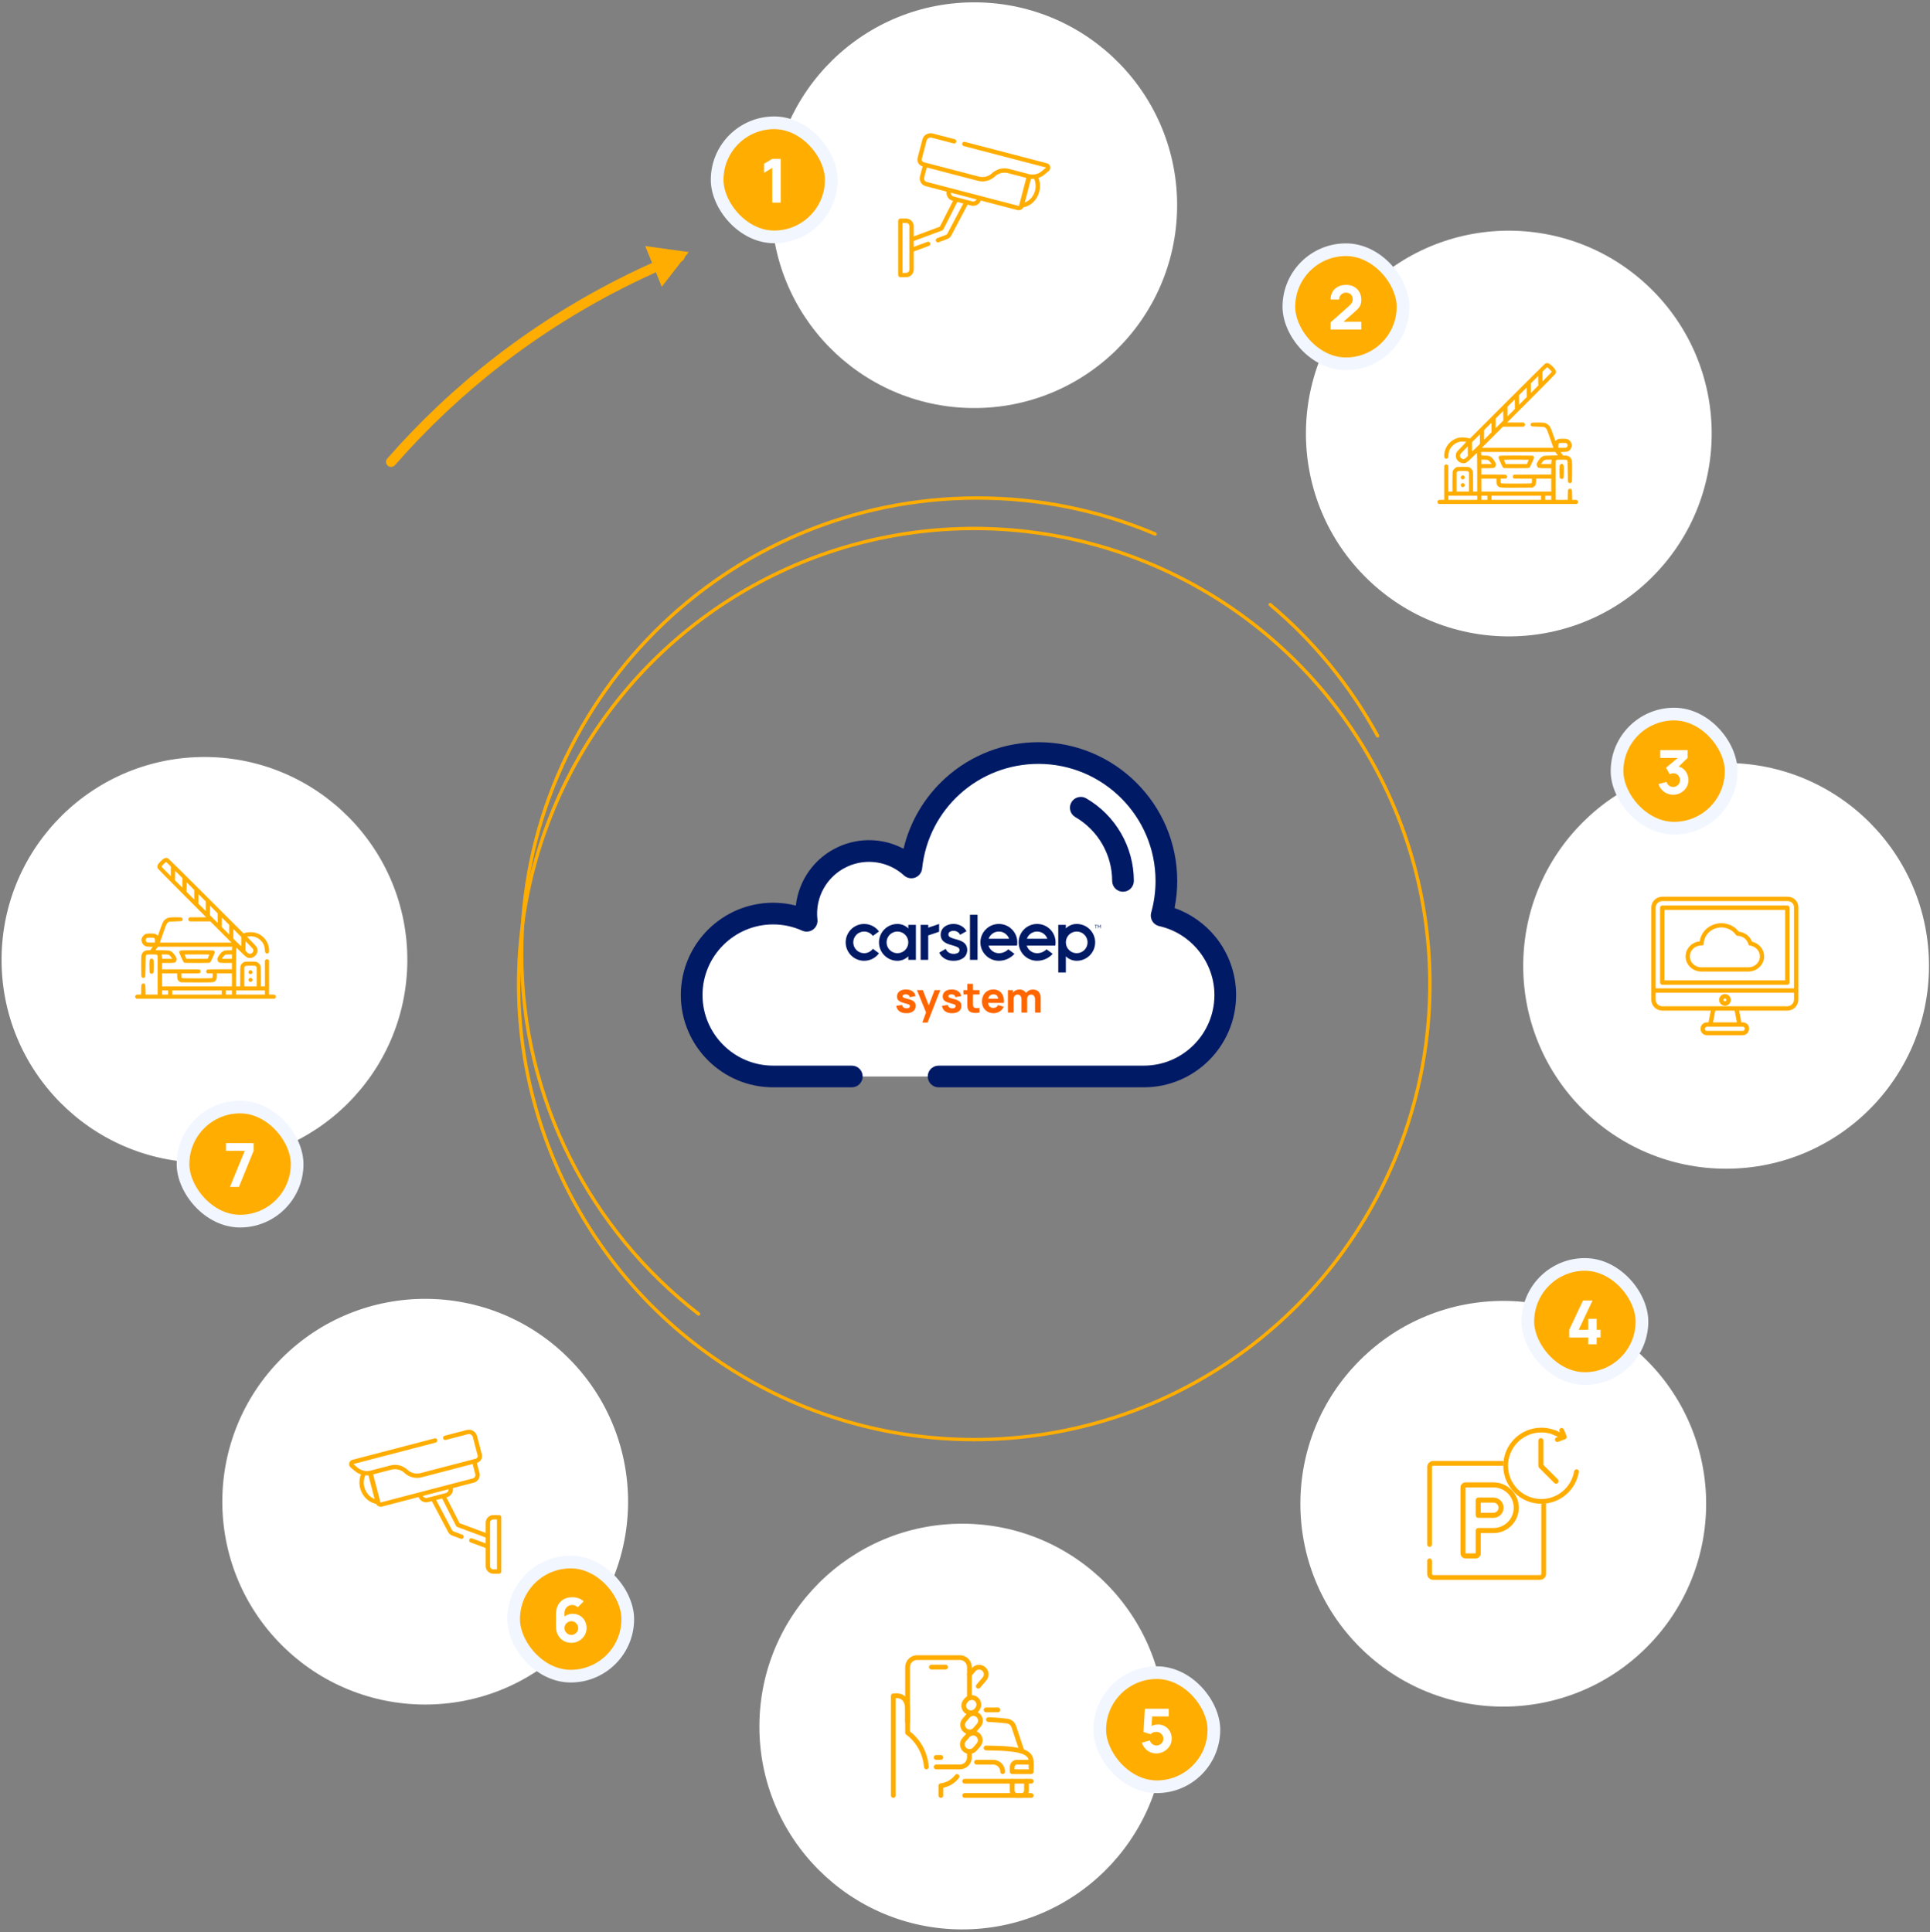 <?xml version="1.0" encoding="UTF-8"?>
<svg xmlns="http://www.w3.org/2000/svg" width="761" height="762" viewBox="0 0 761 762" fill="none">
  <rect x="0" y="0" width="761" height="762" fill="#808080" stroke="none"/>
  <g clip-path="url(#clip0_277_35291)">
    <circle cx="680.605" cy="380.898" r="80" transform="rotate(90 680.605 380.898)" fill="white"></circle>
    <circle cx="592.738" cy="593.031" r="80" transform="rotate(135 592.738 593.031)" fill="white"></circle>
    <g clip-path="url(#clip1_277_35291)">
      <path d="M588.863 584.594H577.863C576.759 584.594 575.863 585.489 575.863 586.594V612.594C575.863 613.698 576.759 614.594 577.863 614.594H581.863C582.968 614.594 583.863 613.698 583.863 612.594V604.594H588.863C594.386 604.594 598.863 600.117 598.863 594.594C598.863 589.071 594.386 584.594 588.863 584.594ZM588.863 602.594H582.863C582.311 602.594 581.863 603.042 581.863 603.594V612.594H577.863V586.594H588.863C593.282 586.594 596.863 590.176 596.863 594.594C596.863 599.012 593.282 602.594 588.863 602.594Z" fill="#FFAD00"></path>
      <path d="M588.863 590.586H582.863C582.311 590.586 581.863 591.034 581.863 591.586V597.586C581.863 598.138 582.311 598.586 582.863 598.586H588.863C591.072 598.586 592.863 596.795 592.863 594.586C592.863 592.377 591.072 590.586 588.863 590.586ZM588.863 596.586H583.863V592.586H588.863C589.968 592.586 590.863 593.481 590.863 594.586C590.863 595.691 589.968 596.586 588.863 596.586Z" fill="#FFAD00"></path>
      <path fill-rule="evenodd" clip-rule="evenodd" d="M592.854 576.156H565.082C563.788 576.156 562.738 577.206 562.738 578.5V609.086C562.738 609.604 563.158 610.023 563.676 610.023C564.194 610.023 564.613 609.604 564.613 609.086V578.5C564.613 578.241 564.823 578.031 565.082 578.031H592.738C592.738 577.396 592.778 576.77 592.854 576.156ZM607.738 593.031C608.373 593.031 608.999 592.992 609.613 592.915V620.688C609.613 621.982 608.564 623.031 607.27 623.031H565.082C563.788 623.031 562.738 621.982 562.738 620.688V615.531C562.738 615.013 563.158 614.594 563.676 614.594C564.194 614.594 564.613 615.013 564.613 615.531V620.688C564.613 620.946 564.823 621.156 565.082 621.156H607.27C607.528 621.156 607.738 620.946 607.738 620.688V593.031Z" fill="#FFAD00"></path>
      <path d="M608.566 577.719V568.133C608.566 567.58 608.119 567.133 607.566 567.133C607.014 567.133 606.566 567.581 606.566 568.133V578.133C606.566 578.398 606.672 578.652 606.859 578.84L612.859 584.84C613.252 585.219 613.876 585.213 614.261 584.828C614.647 584.442 614.652 583.818 614.273 583.426L608.566 577.719Z" fill="#FFAD00"></path>
      <path fill-rule="evenodd" clip-rule="evenodd" d="M621.638 579.435C621.155 579.435 620.754 579.801 620.672 580.276C619.607 586.455 614.222 591.156 607.738 591.156C600.49 591.156 594.613 585.28 594.613 578.031C594.613 570.783 600.49 564.906 607.738 564.906C609.942 564.906 612.02 565.45 613.843 566.41C614.008 566.496 614.19 566.544 614.376 566.544C615.4 566.544 615.803 565.34 614.905 564.851C612.775 563.69 610.334 563.031 607.738 563.031C599.454 563.031 592.738 569.747 592.738 578.031C592.738 586.316 599.454 593.031 607.738 593.031C615.195 593.031 621.38 587.591 622.542 580.463C622.632 579.914 622.194 579.435 621.638 579.435Z" fill="#FFAD00"></path>
      <circle cx="613.129" cy="565.023" r="0.938" fill="#FFAD00"></circle>
      <path fill-rule="evenodd" clip-rule="evenodd" d="M616.629 563.738L617.711 566.336C617.899 566.818 617.661 567.362 617.178 567.55L614.389 568.595C613.906 568.783 613.363 568.545 613.175 568.062C612.986 567.58 613.225 567.036 613.707 566.848L614.389 566.625L612.209 565.668L612.963 563.952L615.142 564.908L614.882 564.419C614.694 563.937 614.932 563.393 615.415 563.205C615.897 563.017 616.441 563.256 616.629 563.738Z" fill="#FFAD00"></path>
    </g>
    <circle cx="379.423" cy="680.895" r="80" transform="rotate(-179.779 379.423 680.895)" fill="white"></circle>
    <circle cx="167.657" cy="592.215" r="80" transform="rotate(-134.792 167.657 592.215)" fill="white"></circle>
    <circle cx="80.615" cy="378.534" r="80" transform="rotate(-89.558 80.615 378.534)" fill="white"></circle>
    <circle cx="384.146" cy="80.921" r="80" transform="rotate(0.664 384.146 80.921)" fill="white"></circle>
    <circle cx="594.925" cy="170.974" r="80" transform="rotate(45.624 594.925 170.974)" fill="white"></circle>
    <g clip-path="url(#clip2_277_35291)">
      <path d="M414.104 65.712C413.96 65.069 413.474 64.566 412.837 64.4L380.434 55.945C379.977 55.826 379.511 56.099 379.392 56.556C379.273 57.012 379.546 57.478 380.003 57.598L412.406 66.052C412.419 66.056 412.431 66.059 412.437 66.085C412.443 66.111 412.434 66.118 412.423 66.128L410.745 67.528C409.968 68.177 409.039 68.595 408.065 68.761C408.018 68.769 407.971 68.775 407.924 68.782C407.872 68.789 407.821 68.796 407.769 68.802C407.713 68.809 407.657 68.814 407.6 68.819C407.562 68.823 407.523 68.825 407.485 68.828C407.418 68.832 407.35 68.836 407.282 68.838C407.267 68.838 407.25 68.838 407.235 68.839C406.786 68.847 406.336 68.804 405.897 68.707C405.895 68.706 405.893 68.706 405.891 68.706C405.826 68.691 405.762 68.678 405.698 68.662C405.695 68.661 405.692 68.66 405.69 68.66L397.885 66.623C395.815 66.083 393.659 66.48 391.939 67.68C391.931 67.686 391.923 67.691 391.915 67.697C391.744 67.817 391.577 67.945 391.416 68.082C391.397 68.098 391.378 68.114 391.359 68.13C391.283 68.195 391.207 68.262 391.133 68.331C391.132 68.332 391.131 68.333 391.13 68.334C391.129 68.335 391.128 68.336 391.127 68.337C391.051 68.408 390.972 68.476 390.893 68.542C390.867 68.564 390.84 68.585 390.814 68.606C390.757 68.651 390.699 68.696 390.641 68.739C390.611 68.761 390.582 68.783 390.551 68.805C390.483 68.853 390.413 68.9 390.343 68.945C390.296 68.975 390.249 69.004 390.202 69.032C390.153 69.062 390.105 69.091 390.055 69.118C390.006 69.146 389.956 69.173 389.905 69.199C389.871 69.217 389.836 69.234 389.802 69.251C389.744 69.28 389.686 69.308 389.627 69.335C389.624 69.336 389.621 69.337 389.618 69.339C389.387 69.442 389.149 69.53 388.905 69.6C388.903 69.601 388.9 69.602 388.898 69.603C388.405 69.745 387.889 69.819 387.364 69.819C386.895 69.819 386.427 69.759 385.972 69.64L365.041 64.179C365.04 64.179 365.04 64.179 365.04 64.179L364.212 63.963C363.942 63.892 363.716 63.721 363.574 63.48C363.433 63.239 363.394 62.958 363.465 62.687L365.351 55.457C365.461 55.036 365.728 54.684 366.103 54.464C366.478 54.244 366.917 54.184 367.337 54.293L376.028 56.561C376.485 56.68 376.951 56.407 377.07 55.95C377.189 55.494 376.916 55.027 376.46 54.908L367.768 52.641C366.906 52.416 366.008 52.54 365.239 52.991C364.471 53.441 363.924 54.164 363.699 55.026L361.812 62.256C361.429 63.725 362.312 65.232 363.781 65.615L363.784 65.616L362.741 69.613C362.531 70.414 362.647 71.249 363.066 71.963C363.484 72.677 364.156 73.186 364.957 73.395L373.224 75.551C372.968 77.155 373.969 78.727 375.572 79.145L375.777 79.198L370.59 89.396C366.753 90.835 362.929 92.265 360.285 93.227V89.208C360.285 87.546 358.933 86.194 357.27 86.194H355C354.529 86.194 354.146 86.576 354.146 87.047V108.467C354.146 108.939 354.529 109.321 355 109.321H357.27C358.933 109.321 360.285 107.969 360.285 106.306V99.183C361.274 98.832 363.053 98.175 366.267 96.973C366.709 96.808 366.933 96.316 366.768 95.874C366.603 95.433 366.111 95.209 365.669 95.374C363.003 96.37 361.332 96.99 360.285 97.368V95.044C363.005 94.061 367.266 92.467 371.501 90.878C371.701 90.803 371.865 90.656 371.962 90.466L377.469 79.639L379.83 80.256L373.588 92.069C373.584 92.077 373.579 92.085 373.575 92.094C373.453 92.344 373.243 92.535 372.983 92.632C371.713 93.109 370.56 93.542 369.512 93.935C369.07 94.1 368.846 94.593 369.012 95.034C369.178 95.476 369.67 95.699 370.111 95.534C371.16 95.141 372.313 94.708 373.583 94.231C374.249 93.981 374.789 93.493 375.104 92.856L381.528 80.698L382.941 81.067C383.205 81.136 383.477 81.171 383.749 81.171C383.749 81.171 383.749 81.171 383.749 81.171C385.097 81.171 386.286 80.325 386.744 79.079L401.151 82.838C401.324 82.883 401.502 82.906 401.679 82.906C401.68 82.906 401.679 82.906 401.68 82.906C402.476 82.906 403.188 82.453 403.539 81.765C406.443 81.239 408.949 78.817 409.781 75.628C410.263 73.778 410.142 71.843 409.463 70.165C410.321 69.878 411.129 69.433 411.84 68.839L413.517 67.439C414.023 67.016 414.248 66.355 414.104 65.712ZM358.577 94.444V98.575V106.306C358.577 107.027 357.991 107.613 357.27 107.613H355.854V87.901H357.27C357.991 87.901 358.577 88.488 358.577 89.208V94.444ZM383.749 79.463C383.623 79.463 383.496 79.447 383.372 79.415L376.003 77.492C375.313 77.312 374.862 76.673 374.893 75.987L382.999 78.102L385.076 78.644C384.828 79.138 384.319 79.463 383.749 79.463ZM401.894 80.792C401.864 80.908 401.86 81.026 401.878 81.141C401.82 81.177 401.752 81.198 401.679 81.198C401.647 81.198 401.614 81.194 401.582 81.186L365.388 71.742C365.029 71.648 364.727 71.42 364.539 71.099C364.351 70.779 364.299 70.404 364.393 70.044L365.436 66.047L385.541 71.293C386.151 71.452 386.768 71.53 387.379 71.53C389.072 71.53 390.719 70.933 392.039 69.811C392.126 69.737 392.212 69.66 392.296 69.582C392.373 69.51 392.453 69.441 392.533 69.374C392.559 69.352 392.586 69.331 392.612 69.31C392.669 69.264 392.726 69.221 392.784 69.178C392.814 69.155 392.844 69.132 392.875 69.111C392.942 69.063 393.009 69.018 393.078 68.974C393.128 68.942 393.178 68.911 393.229 68.881C393.275 68.853 393.322 68.825 393.369 68.798C393.42 68.77 393.471 68.743 393.523 68.716C393.555 68.699 393.588 68.682 393.621 68.666C393.911 68.523 394.213 68.405 394.523 68.315C394.524 68.315 394.524 68.314 394.524 68.314C395.019 68.171 395.535 68.097 396.061 68.097C396.531 68.097 396.999 68.157 397.454 68.276L401.741 69.395L404.669 70.158L401.894 80.792ZM408.128 75.197C407.548 77.42 405.98 79.175 404.088 79.857L406.523 70.526C406.934 70.559 407.345 70.557 407.753 70.521C407.755 70.521 407.757 70.521 407.759 70.521C408.409 71.921 408.546 73.594 408.128 75.197Z" fill="#FFAD00"></path>
    </g>
    <path d="M402.859 709.016H400.984C399.434 709.016 398.172 707.754 398.172 706.203V702.453C398.172 701.936 398.592 701.516 399.109 701.516C399.627 701.516 400.047 701.936 400.047 702.453V706.203C400.047 706.721 400.467 707.141 400.984 707.141H402.859C403.377 707.141 403.797 706.721 403.797 706.203V702.453C403.797 701.936 404.217 701.516 404.734 701.516C405.252 701.516 405.672 701.936 405.672 702.453V706.203C405.672 707.754 404.41 709.016 402.859 709.016Z" fill="#FFAD00"></path>
    <path d="M406.609 709.016H380.359C379.842 709.016 379.422 708.596 379.422 708.078C379.422 707.561 379.842 707.141 380.359 707.141H406.609C407.127 707.141 407.547 707.561 407.547 708.078C407.547 708.596 407.127 709.016 406.609 709.016Z" fill="#FFAD00"></path>
    <path d="M406.609 703.391H380.359C379.842 703.391 379.422 702.971 379.422 702.453C379.422 701.936 379.842 701.516 380.359 701.516H406.609C407.127 701.516 407.547 701.936 407.547 702.453C407.547 702.971 407.127 703.391 406.609 703.391Z" fill="#FFAD00"></path>
    <path d="M406.609 698.121C406.092 698.121 405.672 697.701 405.672 697.183V694.956C405.672 691.901 403.144 690.422 388.782 690.281C388.264 690.276 387.848 689.852 387.854 689.334C387.857 688.817 388.244 688.429 388.8 688.406C401.764 688.534 407.547 689.509 407.547 694.956V697.183C407.547 697.701 407.127 698.121 406.609 698.121Z" fill="#FFAD00"></path>
    <path d="M406.609 699.641H399.109C398.592 699.641 398.172 699.221 398.172 698.703V696.828C398.172 695.277 399.434 694.016 400.984 694.016H406.609C407.127 694.016 407.547 694.436 407.547 694.953V698.703C407.547 699.221 407.127 699.641 406.609 699.641ZM400.047 697.766H405.672V695.891H400.984C400.467 695.891 400.047 696.311 400.047 696.828V697.766Z" fill="#FFAD00"></path>
    <path d="M395.359 699.641C394.842 699.641 394.422 699.221 394.422 698.703C394.422 697.152 393.16 695.891 391.609 695.891H385.047C384.529 695.891 384.109 695.471 384.109 694.953C384.109 694.436 384.529 694.016 385.047 694.016H391.609C394.193 694.016 396.297 696.119 396.297 698.703C396.297 699.221 395.877 699.641 395.359 699.641Z" fill="#FFAD00"></path>
    <path d="M402.99 691.593C402.598 691.593 402.23 691.346 402.099 690.952L398.82 681.097C398.595 680.435 397.805 679.773 397.134 679.687C395.544 679.487 392.962 679.22 389.698 679.093C389.18 679.072 388.777 678.637 388.798 678.12C388.818 677.602 389.285 677.197 389.771 677.22C393.101 677.349 395.741 677.621 397.37 677.827C398.752 678.003 400.14 679.153 400.597 680.499L403.878 690.36C404.041 690.851 403.775 691.382 403.284 691.545C403.188 691.578 403.089 691.593 402.99 691.593Z" fill="#FFAD00"></path>
    <path d="M385.727 665.934C385.512 665.934 385.296 665.859 385.118 665.709C384.724 665.372 384.677 664.781 385.013 664.387L387.469 661.513C387.796 661.13 387.953 660.647 387.916 660.148C387.876 659.649 387.646 659.195 387.265 658.871C386.884 658.543 386.393 658.387 385.902 658.425C385.401 658.464 384.947 658.695 384.623 659.075L382.947 661.037C382.609 661.429 382.017 661.475 381.625 661.14C381.233 660.804 381.184 660.212 381.522 659.818L383.198 657.859C383.847 657.097 384.756 656.634 385.757 656.557C386.761 656.484 387.726 656.795 388.486 657.448C389.245 658.097 389.708 659.006 389.787 660.004C389.866 661.001 389.549 661.97 388.896 662.734L386.442 665.608C386.256 665.824 385.992 665.934 385.727 665.934Z" fill="#FFAD00"></path>
    <path d="M378.484 697.762H369.107C368.59 697.762 368.17 697.342 368.17 696.825C368.17 696.307 368.59 695.887 369.107 695.887H378.484C380.035 695.887 381.297 694.626 381.297 693.075V690.75C381.297 690.233 381.717 689.812 382.234 689.812C382.752 689.812 383.172 690.233 383.172 690.75V693.075C383.172 695.659 381.068 697.762 378.484 697.762Z" fill="#FFAD00"></path>
    <path d="M357.859 679.953C357.342 679.953 356.922 679.533 356.922 679.016V657.453C356.922 654.869 359.026 652.766 361.609 652.766H378.484C381.068 652.766 383.172 654.869 383.172 657.453V669.641C383.172 670.158 382.752 670.578 382.234 670.578C381.717 670.578 381.297 670.158 381.297 669.641V657.453C381.297 655.902 380.035 654.641 378.484 654.641H361.609C360.059 654.641 358.797 655.902 358.797 657.453V679.016C358.797 679.533 358.377 679.953 357.859 679.953Z" fill="#FFAD00"></path>
    <path d="M370.984 709.013C370.467 709.013 370.047 708.593 370.047 708.076V704.21C370.047 703.739 370.396 703.341 370.863 703.28C373.268 702.963 375.1 701.92 376.628 699.996C376.951 699.591 377.539 699.52 377.944 699.845C378.349 700.165 378.419 700.756 378.096 701.161C376.424 703.27 374.446 704.506 371.922 705.005V708.076C371.922 708.593 371.502 709.013 370.984 709.013Z" fill="#FFAD00"></path>
    <path d="M382.816 676.426C381.927 676.426 381.065 676.105 380.388 675.524C379.626 674.874 379.163 673.966 379.081 672.976C379 671.979 379.313 671.009 379.968 670.246L380.292 669.85C380.943 669.076 381.848 668.609 382.848 668.527C383.853 668.452 384.822 668.761 385.583 669.412C386.345 670.064 386.804 670.975 386.881 671.977C386.956 672.978 386.637 673.947 385.985 674.709L385.683 675.082C384.974 675.94 383.931 676.426 382.816 676.426ZM383.155 670.39C383.103 670.39 383.05 670.392 383 670.396C382.503 670.435 382.053 670.668 381.734 671.047L381.404 671.45C381.066 671.844 380.909 672.325 380.95 672.82C380.991 673.317 381.224 673.771 381.608 674.099C382.373 674.754 383.613 674.641 384.233 673.895L384.546 673.509C385.24 672.699 385.15 671.51 384.365 670.835C384.023 670.546 383.6 670.39 383.155 670.39Z" fill="#FFAD00"></path>
    <path d="M382.365 683.964C381.463 683.964 380.623 683.651 379.937 683.062C379.177 682.411 378.712 681.504 378.632 680.514C378.551 679.516 378.864 678.547 379.518 677.784L380.945 676.132C381.575 675.382 382.475 674.921 383.471 674.838C384.47 674.767 385.451 675.073 386.218 675.729C386.981 676.372 387.446 677.278 387.528 678.275C387.609 679.276 387.296 680.248 386.643 681.011L385.215 682.663C384.482 683.493 383.445 683.964 382.365 683.964ZM383.775 676.702C383.724 676.702 383.672 676.704 383.619 676.708C383.126 676.747 382.683 676.976 382.368 677.347L380.936 679.006C380.613 679.383 380.458 679.865 380.497 680.358C380.538 680.855 380.771 681.309 381.155 681.637C381.915 682.29 383.124 682.19 383.799 681.431L385.218 679.788C385.541 679.411 385.697 678.928 385.655 678.427C385.616 677.928 385.383 677.48 385.005 677.161L384.999 677.156C384.652 676.861 384.223 676.702 383.775 676.702Z" fill="#FFAD00"></path>
    <path d="M382.271 691.692C381.382 691.692 380.52 691.374 379.843 690.792C378.266 689.441 378.079 687.065 379.421 685.496L380.854 683.857C381.5 683.103 382.41 682.638 383.407 682.557C384.403 682.484 385.382 682.792 386.143 683.444C386.904 684.097 387.365 685.006 387.44 686.009C387.515 687.009 387.197 687.978 386.544 688.741L385.114 690.38C384.429 691.205 383.387 691.692 382.271 691.692ZM383.715 684.419C383.664 684.419 383.612 684.421 383.559 684.425C383.057 684.464 382.599 684.699 382.271 685.083L380.839 686.722C380.173 687.5 380.27 688.689 381.062 689.369C381.823 690.024 383.068 689.911 383.685 689.165L385.127 687.515C385.447 687.14 385.609 686.654 385.571 686.152C385.534 685.651 385.303 685.196 384.922 684.869C384.583 684.575 384.159 684.419 383.715 684.419Z" fill="#FFAD00"></path>
    <path d="M352.234 709.014C351.717 709.014 351.297 708.594 351.297 708.076V668.771C351.297 668.253 351.717 667.833 352.234 667.833L352.501 667.82C353.382 667.764 355.439 667.629 356.989 669.082C358.189 670.205 358.797 672.013 358.797 674.454V682.841C360.359 684 365.551 688.443 366.205 696.755C366.244 697.271 365.86 697.723 365.343 697.764C364.827 697.807 364.375 697.419 364.334 696.903C363.655 688.275 357.415 684.159 357.351 684.12C357.085 683.943 356.922 683.647 356.922 683.328V674.454C356.922 672.553 356.513 671.206 355.707 670.451C354.953 669.742 353.931 669.65 353.172 669.663V708.076C353.172 708.594 352.752 709.014 352.234 709.014Z" fill="#FFAD00"></path>
    <path d="M393.484 675.266H388.797C388.279 675.266 387.859 674.846 387.859 674.328C387.859 673.811 388.279 673.391 388.797 673.391H393.484C394.002 673.391 394.422 673.811 394.422 674.328C394.422 674.846 394.002 675.266 393.484 675.266Z" fill="#FFAD00"></path>
    <path d="M372.859 658.391H367.232C366.715 658.391 366.295 657.971 366.295 657.453C366.295 656.936 366.715 656.516 367.232 656.516H372.859C373.377 656.516 373.797 656.936 373.797 657.453C373.797 657.971 373.377 658.391 372.859 658.391Z" fill="#FFAD00"></path>
    <path d="M370.984 694.016H369.107C368.59 694.016 368.17 693.596 368.17 693.078C368.17 692.561 368.59 692.141 369.107 692.141H370.984C371.502 692.141 371.922 692.561 371.922 693.078C371.922 693.596 371.502 694.016 370.984 694.016Z" fill="#FFAD00"></path>
    <g clip-path="url(#clip3_277_35291)">
      <path d="M137.699 577.009C137.843 576.366 138.328 575.863 138.966 575.696L171.369 567.242C171.825 567.123 172.292 567.396 172.411 567.853C172.53 568.309 172.257 568.775 171.8 568.894L139.397 577.349C139.383 577.352 139.371 577.356 139.366 577.382C139.36 577.408 139.369 577.415 139.38 577.425L141.057 578.825C141.835 579.474 142.763 579.892 143.737 580.058C143.784 580.066 143.832 580.072 143.879 580.079C143.93 580.086 143.982 580.093 144.033 580.099C144.09 580.106 144.146 580.111 144.203 580.116C144.241 580.119 144.279 580.122 144.318 580.125C144.385 580.129 144.453 580.133 144.52 580.135C144.536 580.135 144.552 580.135 144.568 580.135C145.017 580.144 145.467 580.101 145.906 580.004C145.908 580.003 145.91 580.003 145.912 580.003C145.976 579.988 146.041 579.975 146.105 579.958C146.107 579.958 146.11 579.957 146.113 579.956L153.918 577.92C155.988 577.38 158.144 577.777 159.864 578.977C159.872 578.983 159.88 578.988 159.887 578.994C160.059 579.114 160.225 579.242 160.387 579.379C160.406 579.395 160.425 579.41 160.443 579.426C160.52 579.492 160.595 579.559 160.67 579.628C160.671 579.629 160.672 579.63 160.673 579.631C160.674 579.632 160.675 579.633 160.676 579.633C160.752 579.705 160.831 579.773 160.91 579.839C160.936 579.861 160.963 579.882 160.989 579.903C161.046 579.948 161.103 579.993 161.161 580.036C161.191 580.058 161.221 580.08 161.251 580.102C161.32 580.15 161.39 580.197 161.46 580.242C161.506 580.272 161.554 580.301 161.601 580.329C161.649 580.359 161.698 580.388 161.747 580.415C161.797 580.443 161.847 580.47 161.897 580.496C161.932 580.514 161.966 580.531 162.001 580.548C162.059 580.577 162.117 580.605 162.176 580.632C162.179 580.633 162.181 580.634 162.184 580.635C162.416 580.739 162.654 580.827 162.897 580.897C162.9 580.898 162.902 580.899 162.905 580.899C163.398 581.042 163.914 581.116 164.438 581.116C164.907 581.116 165.376 581.056 165.831 580.937L186.762 575.476C186.762 575.476 186.763 575.476 186.763 575.476L187.59 575.26C187.861 575.189 188.087 575.018 188.228 574.777C188.37 574.536 188.409 574.254 188.338 573.984L186.451 566.754C186.342 566.333 186.075 565.981 185.7 565.761C185.324 565.541 184.886 565.481 184.466 565.59L175.774 567.858C175.318 567.977 174.851 567.703 174.733 567.247C174.613 566.791 174.887 566.324 175.343 566.205L184.034 563.938C184.897 563.713 185.795 563.837 186.563 564.287C187.332 564.738 187.879 565.461 188.104 566.323L189.99 573.553C190.374 575.022 189.49 576.529 188.021 576.912L188.019 576.913L189.062 580.91C189.271 581.711 189.156 582.546 188.737 583.26C188.319 583.974 187.647 584.482 186.846 584.691L178.579 586.848C178.835 588.452 177.834 590.023 176.231 590.441L176.026 590.495L181.212 600.693C185.049 602.132 188.874 603.562 191.518 604.524V600.505C191.518 598.843 192.87 597.49 194.533 597.49H196.802C197.274 597.49 197.656 597.873 197.656 598.344V619.764C197.656 620.236 197.274 620.618 196.802 620.618H194.533C192.87 620.618 191.518 619.266 191.518 617.603V610.479C190.528 610.129 188.75 609.472 185.536 608.27C185.094 608.105 184.87 607.613 185.035 607.171C185.2 606.73 185.691 606.506 186.134 606.67C188.8 607.667 190.471 608.287 191.518 608.665V606.341C188.798 605.357 184.537 603.764 180.302 602.175C180.102 602.1 179.938 601.953 179.841 601.763L174.334 590.936L171.972 591.553L178.215 603.366C178.219 603.374 178.223 603.382 178.227 603.391C178.349 603.64 178.56 603.832 178.82 603.929C180.089 604.406 181.243 604.839 182.291 605.232C182.733 605.397 182.956 605.889 182.791 606.331C182.625 606.772 182.133 606.996 181.692 606.831C180.643 606.438 179.489 606.005 178.22 605.528C177.554 605.278 177.014 604.79 176.699 604.153L170.275 591.995L168.862 592.364C168.597 592.433 168.326 592.468 168.054 592.468C168.054 592.468 168.054 592.468 168.054 592.468C166.706 592.468 165.516 591.622 165.058 590.376L150.652 594.135C150.479 594.18 150.301 594.203 150.123 594.203C150.123 594.203 150.123 594.203 150.123 594.203C149.326 594.203 148.615 593.75 148.264 593.062C145.36 592.536 142.854 590.113 142.022 586.925C141.539 585.075 141.661 583.14 142.339 581.462C141.482 581.175 140.674 580.729 139.963 580.136L138.286 578.736C137.78 578.313 137.555 577.652 137.699 577.009ZM193.226 605.741V609.872V617.603C193.226 618.324 193.812 618.91 194.533 618.91H195.948V599.198H194.533C193.812 599.198 193.226 599.785 193.226 600.505V605.741ZM168.054 590.76C168.18 590.76 168.307 590.744 168.431 590.712L175.799 588.789C176.49 588.609 176.941 587.97 176.91 587.284L168.804 589.399L166.726 589.941C166.975 590.435 167.484 590.76 168.054 590.76ZM149.909 592.089C149.939 592.204 149.942 592.323 149.924 592.438C149.983 592.474 150.051 592.495 150.123 592.495C150.156 592.495 150.188 592.491 150.22 592.482L186.415 583.039C186.774 582.945 187.076 582.717 187.264 582.396C187.452 582.075 187.504 581.701 187.41 581.341L186.367 577.344L166.262 582.589C165.652 582.749 165.035 582.827 164.423 582.827C162.731 582.827 161.083 582.23 159.764 581.108C159.677 581.034 159.591 580.957 159.507 580.879C159.43 580.807 159.35 580.738 159.269 580.671C159.243 580.649 159.217 580.628 159.191 580.607C159.134 580.561 159.077 580.517 159.019 580.475C158.989 580.452 158.958 580.429 158.928 580.407C158.861 580.36 158.793 580.315 158.725 580.271C158.675 580.239 158.625 580.208 158.574 580.177C158.528 580.149 158.481 580.122 158.434 580.095C158.383 580.067 158.332 580.039 158.28 580.013C158.247 579.996 158.214 579.979 158.181 579.963C157.891 579.82 157.59 579.702 157.28 579.612C157.279 579.611 157.279 579.611 157.278 579.611C156.784 579.468 156.267 579.394 155.741 579.394C155.272 579.394 154.804 579.454 154.349 579.573L150.061 580.691L147.134 581.455L149.909 592.089ZM143.675 586.494C144.255 588.717 145.823 590.472 147.715 591.154L145.28 581.823C144.869 581.856 144.457 581.854 144.05 581.818C144.048 581.818 144.046 581.818 144.044 581.818C143.393 583.218 143.256 584.891 143.675 586.494Z" fill="#FFAD00"></path>
    </g>
    <path d="M66.168 338.429C66.32 338.483 73.09 345.177 81.217 353.304L95.983 368.07L96.678 367.875C97.654 367.593 99.336 367.539 100.345 367.756C103.654 368.461 106.084 371.434 106.095 374.797C106.095 375.437 106.063 375.568 105.824 375.795C105.499 376.132 105.075 376.143 104.75 375.817C104.544 375.611 104.49 375.416 104.435 374.602C104.327 372.931 103.795 371.792 102.613 370.707C101.875 370.012 100.909 369.524 99.943 369.34C99.271 369.21 97.589 369.231 97.448 369.383C97.405 369.427 98.207 370.295 99.227 371.325C100.247 372.356 101.169 373.354 101.267 373.56C101.549 374.135 101.603 375.068 101.376 375.752C100.985 376.913 99.77 377.803 98.555 377.803C97.502 377.803 97.079 377.52 95.083 375.524C93.607 374.038 93.227 373.712 93.162 373.875C93.13 373.973 93.086 377.412 93.086 381.513L93.076 388.978H94.703V385.148C94.703 382.696 94.746 381.177 94.822 380.895C94.985 380.32 95.81 379.495 96.385 379.332C96.981 379.17 100.573 379.18 101.148 379.343C101.734 379.517 102.537 380.32 102.71 380.906C102.797 381.22 102.84 382.479 102.84 385.17V388.978H104.468V378.768L104.739 378.508C105.075 378.161 105.488 378.161 105.824 378.508L106.095 378.768V392.233H107.18C108.2 392.233 108.298 392.254 108.536 392.504C108.884 392.84 108.884 393.253 108.536 393.589L108.276 393.86H53.788L53.528 393.589C53.181 393.253 53.181 392.84 53.528 392.504C53.767 392.254 53.875 392.233 54.711 392.233H55.622L55.666 390.291C55.698 388.066 55.763 387.893 56.512 387.893C57.26 387.893 57.325 388.066 57.358 390.291L57.401 392.233H62.154V376.837L61.915 376.609C61.698 376.403 61.546 376.392 59.778 376.392C58.248 376.403 57.825 376.435 57.651 376.566C57.445 376.718 57.434 376.891 57.38 380.949C57.325 385.115 57.325 385.18 57.087 385.408C56.772 385.723 56.252 385.723 55.937 385.408C55.698 385.18 55.698 385.115 55.666 381.416C55.644 379.224 55.676 377.358 55.742 376.945C55.958 375.557 56.924 374.765 58.4 374.765H59.181L59.702 374.092L60.222 373.408L58.931 373.354C57.467 373.289 57.065 373.148 56.468 372.486C56.121 372.106 55.752 371.206 55.752 370.75C55.752 370.175 56.121 369.372 56.609 368.906C57.271 368.255 57.694 368.146 59.431 368.146C60.971 368.146 61.307 368.222 61.904 368.732L62.24 369.014L62.414 368.559C62.512 368.298 62.924 367.126 63.336 365.944C64.172 363.579 64.508 362.993 65.344 362.428C66.222 361.832 66.7 361.745 69.206 361.745C71.322 361.745 71.474 361.756 71.745 361.973C72.103 362.255 72.135 362.808 71.799 363.112C71.593 363.296 71.332 363.318 69.163 363.372C66.743 363.427 66.743 363.427 66.32 363.72C65.745 364.121 65.604 364.392 64.899 366.389C64.573 367.322 64.02 368.906 63.673 369.904L63.033 371.727H91.285L82.931 363.372H74.728L74.468 363.101C74.316 362.96 74.197 362.711 74.197 362.559C74.197 362.407 74.316 362.157 74.468 362.016L74.728 361.745H81.304L71.788 352.219C66.428 346.87 62.219 342.573 62.154 342.4C61.839 341.543 62.121 340.913 63.325 339.676C64.573 338.418 65.3 338.092 66.168 338.429ZM64.519 340.772C64.052 341.239 63.673 341.662 63.673 341.727C63.673 341.792 64.497 342.671 65.517 343.68L67.362 345.524V341.727L66.472 340.837C65.973 340.338 65.528 339.937 65.463 339.937C65.409 339.937 64.975 340.317 64.519 340.772ZM70.454 348.617L71.918 350.081V346.284L69.043 343.409L69.011 345.275L68.989 347.141L70.454 348.617ZM75.065 353.228L76.584 354.747V350.949L73.6 347.966L73.568 349.832L73.546 351.698L75.065 353.228ZM79.676 357.839L81.141 359.304V355.506L78.266 352.631L78.233 354.497L78.211 356.363L79.676 357.839ZM84.287 362.45L85.806 363.969V360.172L82.823 357.188L82.79 359.054L82.768 360.92L84.287 362.45ZM88.898 367.061L90.363 368.526V364.729L87.488 361.853L87.455 363.72L87.434 365.586L88.898 367.061ZM93.477 371.64C94.302 372.464 95.007 373.137 95.05 373.137C95.104 373.137 95.137 372.323 95.137 371.325V369.502L92.045 366.41L92.012 368.276L91.99 370.143L93.477 371.64ZM57.857 369.936C57.488 370.186 57.325 370.685 57.488 371.076C57.738 371.662 57.933 371.727 59.572 371.727H61.069V370.967C61.069 369.839 60.971 369.774 59.354 369.774C58.411 369.774 58.02 369.817 57.857 369.936ZM97.22 375.394C98.012 376.208 98.566 376.36 99.227 375.958C99.813 375.6 100.074 374.851 99.792 374.298C99.727 374.168 99.032 373.408 98.24 372.616L96.819 371.184L96.786 373.05L96.764 374.917L97.22 375.394ZM61.774 374.027L61.275 374.71L64.02 374.765C66.743 374.819 66.765 374.819 67.318 375.112C67.958 375.448 68.381 375.904 69.119 377.032C69.694 377.911 69.77 378.312 69.456 378.963C69.109 379.701 68.902 379.756 66.244 379.756H63.89V382.251L71.278 382.273L78.667 382.305L78.873 382.566C79.144 382.891 79.134 383.347 78.862 383.64C78.634 383.878 78.602 383.878 75.065 383.878H71.484V384.725C71.484 385.235 71.539 385.625 71.615 385.701C71.799 385.886 83.539 385.886 83.723 385.701C83.799 385.625 83.853 385.235 83.853 384.725V383.878H82.779C81.738 383.878 81.694 383.868 81.477 383.596C81.347 383.434 81.249 383.238 81.249 383.162C81.249 382.88 81.499 382.49 81.759 382.37C81.933 382.294 83.506 382.251 86.728 382.251H91.448V379.756H89.083C86.435 379.756 86.229 379.701 85.882 378.963C85.567 378.312 85.643 377.911 86.218 377.032C86.956 375.893 87.379 375.448 88.02 375.112C88.519 374.851 88.714 374.819 90.005 374.786L91.448 374.743V374.461C91.448 374.298 91.481 373.983 91.513 373.756L91.589 373.354H62.284L61.774 374.027ZM88.746 376.587C88.54 376.685 88.161 377.076 87.889 377.445L87.412 378.128H91.448V376.392H90.276C89.387 376.392 89.029 376.435 88.746 376.587ZM63.825 377.26L63.933 378.128H67.926L67.448 377.445C66.776 376.501 66.504 376.392 64.975 376.392H63.727L63.825 377.26ZM96.602 381.112L96.331 381.372V388.978H101.213V381.372L100.942 381.112C100.681 380.84 100.649 380.84 98.772 380.84C96.895 380.84 96.862 380.84 96.602 381.112ZM85.481 384.855C85.481 385.983 85.329 386.439 84.819 386.916C84.222 387.459 83.897 387.481 77.343 387.437L71.322 387.405L70.812 387.112C70.085 386.678 69.857 386.157 69.857 384.877V383.878H63.89V388.978H91.448V383.878H85.481V384.855ZM93.076 392.233H104.468V390.605H93.076V392.233ZM89.061 392.233H91.448V390.605H89.061V392.233ZM67.904 392.233H87.434V390.605H67.904V392.233ZM63.89 392.233H66.277V390.605H63.89V392.233Z" fill="#FFAD00"></path>
    <path d="M84.297 374.871C84.395 374.926 84.536 375.121 84.612 375.294C84.731 375.598 84.677 375.75 83.906 377.497C83.451 378.528 82.973 379.461 82.854 379.559C82.648 379.743 82.246 379.754 77.668 379.754C73.089 379.754 72.688 379.743 72.482 379.559C72.362 379.461 71.885 378.528 71.429 377.497C70.648 375.75 70.605 375.598 70.724 375.294C70.8 375.121 70.952 374.926 71.06 374.871C71.321 374.73 84.058 374.73 84.297 374.871ZM72.785 376.445C72.785 376.477 72.937 376.868 73.133 377.313L73.48 378.126H81.856L82.203 377.313C82.398 376.868 82.55 376.477 82.55 376.445C82.55 376.412 80.348 376.39 77.668 376.39C74.977 376.39 72.785 376.412 72.785 376.445Z" fill="#FFAD00"></path>
    <path d="M99.315 382.849C99.467 382.99 99.586 383.24 99.586 383.392C99.586 383.75 99.13 384.206 98.772 384.206C98.62 384.206 98.371 384.086 98.23 383.934C98.078 383.793 97.958 383.544 97.958 383.392C97.958 383.24 98.078 382.99 98.23 382.849C98.371 382.697 98.62 382.578 98.772 382.578C98.924 382.578 99.174 382.697 99.315 382.849Z" fill="#FFAD00"></path>
    <path d="M99.315 385.888C99.467 386.029 99.586 386.279 99.586 386.431C99.586 386.789 99.13 387.245 98.772 387.245C98.62 387.245 98.371 387.125 98.23 386.973C98.078 386.832 97.958 386.583 97.958 386.431C97.958 386.279 98.078 386.029 98.23 385.888C98.371 385.737 98.62 385.617 98.772 385.617C98.924 385.617 99.174 385.737 99.315 385.888Z" fill="#FFAD00"></path>
    <path d="M60.276 378.24C60.601 378.533 60.655 379.065 60.612 381.463C60.58 383.318 60.558 383.557 60.373 383.763C60.091 384.078 59.44 384.078 59.158 383.763C58.974 383.557 58.952 383.318 58.919 381.463C58.898 380.324 58.908 379.174 58.952 378.924C59.028 378.381 59.353 378.023 59.766 378.023C59.918 378.023 60.156 378.121 60.276 378.24Z" fill="#FFAD00"></path>
    <path d="M609.373 143.319C609.221 143.374 602.451 150.068 594.324 158.194L579.558 172.961L578.863 172.766C577.887 172.484 576.205 172.429 575.196 172.646C571.887 173.352 569.457 176.324 569.446 179.688C569.446 180.328 569.478 180.458 569.717 180.686C570.042 181.022 570.466 181.033 570.791 180.708C570.997 180.501 571.052 180.306 571.106 179.493C571.214 177.822 571.746 176.682 572.928 175.597C573.666 174.903 574.632 174.415 575.598 174.23C576.27 174.1 577.952 174.122 578.093 174.274C578.136 174.317 577.334 175.185 576.314 176.216C575.294 177.247 574.372 178.245 574.274 178.451C573.992 179.026 573.938 179.959 574.165 180.643C574.556 181.803 575.771 182.693 576.986 182.693C578.039 182.693 578.462 182.411 580.458 180.415C581.934 178.928 582.314 178.603 582.379 178.766C582.411 178.863 582.455 182.303 582.455 186.404L582.465 193.868H580.838V190.039C580.838 187.586 580.795 186.068 580.719 185.785C580.556 185.21 579.731 184.386 579.156 184.223C578.56 184.06 574.968 184.071 574.393 184.234C573.807 184.407 573.004 185.21 572.831 185.796C572.744 186.111 572.701 187.369 572.701 190.06V193.868H571.073V183.659L570.802 183.398C570.466 183.051 570.053 183.051 569.717 183.398L569.446 183.659V197.123H568.361C567.341 197.123 567.243 197.145 567.005 197.395C566.657 197.731 566.657 198.143 567.005 198.48L567.265 198.751H621.752L622.013 198.48C622.36 198.143 622.36 197.731 622.013 197.395C621.774 197.145 621.666 197.123 620.83 197.123H619.919L619.875 195.181C619.843 192.957 619.778 192.783 619.029 192.783C618.281 192.783 618.215 192.957 618.183 195.181L618.14 197.123H613.387V181.728L613.626 181.5C613.843 181.293 613.995 181.283 615.763 181.283C617.293 181.294 617.716 181.326 617.89 181.456C618.096 181.608 618.107 181.782 618.161 185.84C618.215 190.006 618.215 190.071 618.454 190.299C618.769 190.614 619.29 190.614 619.604 190.299C619.843 190.071 619.843 190.006 619.875 186.306C619.897 184.115 619.865 182.248 619.8 181.836C619.583 180.447 618.617 179.655 617.141 179.655H616.36L615.839 178.983L615.319 178.299L616.61 178.245C618.074 178.18 618.476 178.039 619.073 177.377C619.42 176.997 619.789 176.097 619.789 175.641C619.789 175.066 619.42 174.263 618.932 173.796C618.27 173.145 617.847 173.037 616.111 173.037C614.57 173.037 614.234 173.113 613.637 173.623L613.301 173.905L613.127 173.449C613.029 173.189 612.617 172.017 612.205 170.834C611.369 168.469 611.033 167.883 610.197 167.319C609.319 166.722 608.841 166.636 606.335 166.636C604.219 166.636 604.067 166.646 603.796 166.863C603.438 167.145 603.406 167.699 603.742 168.003C603.948 168.187 604.208 168.209 606.378 168.263C608.798 168.317 608.798 168.317 609.221 168.61C609.796 169.012 609.937 169.283 610.642 171.279C610.968 172.212 611.521 173.796 611.868 174.795L612.508 176.617H584.256L592.61 168.263H600.812L601.073 167.992C601.225 167.851 601.344 167.601 601.344 167.449C601.344 167.297 601.225 167.048 601.073 166.907L600.812 166.636H594.237L603.753 157.109C609.113 151.76 613.322 147.464 613.387 147.29C613.702 146.433 613.42 145.804 612.216 144.567C610.968 143.309 610.241 142.983 609.373 143.319ZM611.022 145.663C611.489 146.129 611.868 146.553 611.868 146.618C611.868 146.683 611.044 147.562 610.024 148.571L608.179 150.415V146.618L609.069 145.728C609.568 145.229 610.013 144.827 610.078 144.827C610.132 144.827 610.566 145.207 611.022 145.663ZM605.087 153.507L603.623 154.972V151.175L606.498 148.299L606.53 150.166L606.552 152.032L605.087 153.507ZM600.476 158.118L598.957 159.637V155.84L601.941 152.856L601.973 154.723L601.995 156.589L600.476 158.118ZM595.865 162.73L594.4 164.194V160.397L597.275 157.522L597.308 159.388L597.33 161.254L595.865 162.73ZM591.254 167.341L589.735 168.86V165.062L592.718 162.079L592.751 163.945L592.773 165.811L591.254 167.341ZM586.643 171.952L585.178 173.417V169.619L588.053 166.744L588.086 168.61L588.107 170.476L586.643 171.952ZM582.064 176.531C581.239 177.355 580.534 178.028 580.491 178.028C580.437 178.028 580.404 177.214 580.404 176.216V174.393L583.496 171.301L583.529 173.167L583.55 175.033L582.064 176.531ZM617.684 174.827C618.053 175.077 618.215 175.576 618.053 175.966C617.803 176.552 617.608 176.617 615.97 176.617H614.472V175.858C614.472 174.729 614.57 174.664 616.187 174.664C617.13 174.664 617.521 174.708 617.684 174.827ZM578.321 180.285C577.529 181.098 576.975 181.25 576.314 180.849C575.728 180.491 575.467 179.742 575.749 179.189C575.815 179.059 576.509 178.299 577.301 177.507L578.722 176.075L578.755 177.941L578.777 179.807L578.321 180.285ZM613.767 178.918L614.266 179.601L611.521 179.655C608.798 179.71 608.776 179.71 608.223 180.002C607.583 180.339 607.16 180.795 606.422 181.923C605.847 182.802 605.771 183.203 606.085 183.854C606.433 184.592 606.639 184.646 609.297 184.646H611.651V187.142L604.263 187.163L596.874 187.196L596.668 187.456C596.397 187.782 596.407 188.237 596.679 188.53C596.907 188.769 596.939 188.769 600.476 188.769H604.057V189.615C604.057 190.125 604.002 190.516 603.926 190.592C603.742 190.776 592.002 190.776 591.818 190.592C591.742 190.516 591.688 190.125 591.688 189.615V188.769H592.762C593.803 188.769 593.847 188.758 594.064 188.487C594.194 188.324 594.292 188.129 594.292 188.053C594.292 187.771 594.042 187.38 593.782 187.261C593.608 187.185 592.035 187.142 588.813 187.142H584.093V184.646H586.458C589.106 184.646 589.312 184.592 589.659 183.854C589.973 183.203 589.898 182.802 589.323 181.923C588.585 180.784 588.162 180.339 587.521 180.002C587.022 179.742 586.827 179.71 585.536 179.677L584.093 179.634V179.351C584.093 179.189 584.06 178.874 584.028 178.646L583.952 178.245H613.257L613.767 178.918ZM586.795 181.478C587.001 181.576 587.38 181.966 587.652 182.335L588.129 183.019H584.093V181.283H585.265C586.154 181.283 586.512 181.326 586.795 181.478ZM611.716 182.151L611.608 183.019H607.615L608.093 182.335C608.765 181.391 609.037 181.283 610.566 181.283H611.814L611.716 182.151ZM578.939 186.002L579.211 186.263V193.868H574.328V186.263L574.599 186.002C574.86 185.731 574.892 185.731 576.769 185.731C578.646 185.731 578.679 185.731 578.939 186.002ZM590.06 189.746C590.06 190.874 590.212 191.33 590.722 191.807C591.319 192.35 591.644 192.371 598.198 192.328L604.219 192.295L604.729 192.002C605.456 191.568 605.684 191.048 605.684 189.767V188.769H611.651V193.868H584.093V188.769H590.06V189.746ZM582.465 197.123H571.073V195.496H582.465V197.123ZM586.48 197.123H584.093V195.496H586.48V197.123ZM607.637 197.123H588.107V195.496H607.637V197.123ZM611.651 197.123H609.264V195.496H611.651V197.123Z" fill="#FFAD00"></path>
    <path d="M591.244 179.762C591.146 179.816 591.005 180.012 590.929 180.185C590.81 180.489 590.864 180.641 591.635 182.388C592.09 183.418 592.568 184.351 592.687 184.449C592.893 184.634 593.295 184.644 597.873 184.644C602.452 184.644 602.853 184.634 603.059 184.449C603.179 184.351 603.656 183.418 604.112 182.388C604.893 180.641 604.936 180.489 604.817 180.185C604.741 180.012 604.589 179.816 604.481 179.762C604.22 179.621 591.483 179.621 591.244 179.762ZM602.756 181.335C602.756 181.368 602.604 181.758 602.408 182.203L602.061 183.017H593.685L593.338 182.203C593.143 181.758 592.991 181.368 592.991 181.335C592.991 181.303 595.193 181.281 597.873 181.281C600.564 181.281 602.756 181.303 602.756 181.335Z" fill="#FFAD00"></path>
    <path d="M576.226 187.74C576.074 187.881 575.955 188.131 575.955 188.283C575.955 188.64 576.411 189.096 576.769 189.096C576.921 189.096 577.17 188.977 577.311 188.825C577.463 188.684 577.583 188.434 577.583 188.283C577.583 188.131 577.463 187.881 577.311 187.74C577.17 187.588 576.921 187.469 576.769 187.469C576.617 187.469 576.367 187.588 576.226 187.74Z" fill="#FFAD00"></path>
    <path d="M576.226 190.779C576.074 190.92 575.955 191.17 575.955 191.321C575.955 191.68 576.411 192.135 576.769 192.135C576.921 192.135 577.17 192.016 577.311 191.864C577.463 191.723 577.583 191.473 577.583 191.321C577.583 191.17 577.463 190.92 577.311 190.779C577.17 190.627 576.921 190.508 576.769 190.508C576.617 190.508 576.367 190.627 576.226 190.779Z" fill="#FFAD00"></path>
    <path d="M615.265 183.131C614.94 183.424 614.886 183.956 614.929 186.353C614.962 188.209 614.983 188.447 615.168 188.654C615.45 188.968 616.101 188.968 616.383 188.654C616.567 188.447 616.589 188.209 616.622 186.353C616.643 185.214 616.632 184.064 616.589 183.815C616.513 183.272 616.188 182.914 615.775 182.914C615.623 182.914 615.385 183.012 615.265 183.131Z" fill="#FFAD00"></path>
    <circle cx="384.146" cy="388.07" r="179.653" stroke="#FFAD00" stroke-width="1.333"></circle>
    <path fill-rule="evenodd" clip-rule="evenodd" d="M456.047 210.936C456.25 210.59 456.103 210.145 455.734 209.988C434.108 200.811 410.322 195.734 385.349 195.734C285.761 195.734 205.029 276.466 205.029 376.054C205.029 434.096 232.452 485.733 275.049 518.715C275.366 518.961 275.827 518.871 276.03 518.525C276.2 518.235 276.127 517.864 275.861 517.658C233.582 484.92 206.363 433.666 206.363 376.054C206.363 277.203 286.498 197.068 385.349 197.068C410.135 197.068 433.744 202.106 455.208 211.214C455.518 211.345 455.877 211.227 456.047 210.936Z" fill="#FFAD00"></path>
    <path fill-rule="evenodd" clip-rule="evenodd" d="M543.735 290.565C543.878 290.358 543.893 290.088 543.773 289.868C532.939 269.995 518.475 252.386 501.272 237.931C500.813 237.546 500.123 237.915 500.183 238.511C500.201 238.684 500.286 238.844 500.42 238.957C517.493 253.302 531.847 270.778 542.599 290.501C542.837 290.937 543.451 290.972 543.735 290.565Z" fill="#FFAD00"></path>
    <g clip-path="url(#clip4_277_35291)">
      <path d="M451.002 424.533C468.743 424.533 483.125 410.151 483.125 392.41C483.125 377.084 472.388 364.273 458.029 361.067C459.25 356.72 459.906 352.136 459.906 347.399C459.906 319.551 437.331 296.977 409.484 296.977C383.428 296.977 361.99 316.74 359.339 342.093C352.241 335.613 341.692 333.609 332.393 337.844C322.394 342.398 316.892 352.777 318.062 363.133C314.031 361.31 309.56 360.287 304.847 360.287C287.106 360.287 272.725 374.669 272.725 392.41C272.725 410.151 287.106 424.533 304.847 424.533H451.002V424.533Z" fill="white"></path>
      <path d="M451.003 428.804H370.086C367.724 428.804 365.809 426.89 365.809 424.528C365.809 422.166 367.724 420.251 370.086 420.251H451.003C466.358 420.251 478.849 407.759 478.849 392.405C478.849 379.476 469.702 368.05 457.098 365.236C455.952 364.98 454.961 364.264 454.359 363.256C453.757 362.248 453.595 361.037 453.913 359.906C455.052 355.852 455.63 351.642 455.63 347.394C455.63 321.949 434.929 301.249 409.484 301.249C385.783 301.249 366.054 318.997 363.592 342.534C363.424 344.139 362.367 345.513 360.859 346.087C359.351 346.66 357.648 346.336 356.456 345.247C350.389 339.708 341.64 338.328 334.166 341.732C326.079 345.416 321.315 353.821 322.313 362.649C322.486 364.178 321.824 365.681 320.581 366.586C319.337 367.492 317.703 367.66 316.302 367.026C312.682 365.389 308.829 364.56 304.849 364.56C289.494 364.559 277.002 377.051 277.002 392.405C277.002 407.759 289.494 420.251 304.848 420.251H335.875C338.237 420.251 340.151 422.166 340.151 424.528C340.151 426.89 338.237 428.804 335.875 428.804H304.848C284.778 428.804 268.449 412.476 268.449 392.405C268.449 372.334 284.778 356.006 304.848 356.006C307.9 356.006 310.894 356.379 313.804 357.119C314.909 347.12 321.162 338.256 330.622 333.947C338.96 330.15 348.42 330.552 356.264 334.724C358.798 324.047 364.514 314.33 372.764 306.854C382.837 297.724 395.878 292.695 409.485 292.695C439.645 292.695 464.183 317.233 464.183 347.394C464.183 350.998 463.832 354.581 463.135 358.091C469.418 360.319 475.046 364.273 479.284 369.494C484.519 375.945 487.402 384.082 487.402 392.405C487.402 412.476 471.074 428.804 451.003 428.804Z" fill="#001A66"></path>
      <path d="M442.801 351.669C440.439 351.669 438.525 349.754 438.525 347.392C438.525 337.064 432.965 327.427 424.016 322.243C421.973 321.059 421.276 318.443 422.46 316.399C423.643 314.355 426.26 313.659 428.304 314.842C439.884 321.551 447.078 334.023 447.078 347.392C447.077 349.754 445.163 351.669 442.801 351.669Z" fill="#001A66"></path>
      <g clip-path="url(#clip5_277_35291)">
        <path d="M344.173 374.173C343.393 375.228 342.141 375.91 340.726 375.91C338.361 375.91 336.444 373.997 336.444 371.637C336.444 369.278 338.361 367.364 340.726 367.364C342.138 367.364 343.391 368.049 344.173 369.101L346.582 367.329C345.258 365.537 343.128 364.375 340.726 364.375C336.709 364.375 333.451 367.627 333.451 371.637C333.451 375.648 336.709 378.9 340.728 378.9C343.13 378.9 345.258 377.738 346.585 375.946L344.175 374.173H344.173Z" fill="#001A66"></path>
        <path d="M372.303 365.574C374.945 363.48 379.499 364.157 381.084 367.249C380.242 367.714 379.41 368.194 378.564 368.652C377.923 367.137 375.824 366.636 374.483 367.492C373.745 367.962 373.778 369.179 374.579 369.573C376.319 370.508 378.48 370.506 380.068 371.768C381.865 373.137 381.796 376.158 380.099 377.582C378.683 378.789 376.69 379.047 374.897 378.834C372.98 378.629 371.12 377.484 370.348 375.676C371.206 375.182 372.057 374.678 372.92 374.189C373.546 376.091 376.049 376.656 377.699 375.792C378.523 375.361 378.571 374.027 377.706 373.61C375.896 372.639 373.625 372.646 372.031 371.248C370.362 369.799 370.613 366.903 372.308 365.574" fill="#001A66"></path>
        <path d="M353.859 375.908C351.495 375.908 349.577 373.994 349.577 371.635C349.577 369.275 351.495 367.362 353.859 367.362C356.223 367.362 358.14 369.275 358.14 371.635C358.14 373.994 356.223 375.908 353.859 375.908ZM358.145 364.735V366.138C357.112 365.115 355.714 364.459 354.162 364.382C354.062 364.377 353.962 364.375 353.859 364.375C349.84 364.375 346.582 367.627 346.582 371.637C346.582 375.648 349.84 378.9 353.859 378.9C353.964 378.9 354.069 378.895 354.174 378.89C355.721 378.811 357.115 378.155 358.145 377.134V378.539H361.136V364.735H358.145Z" fill="#001A66"></path>
        <path d="M370.292 364.375L365.996 365.835V364.738H363.006V378.539H365.996V368.903L370.292 367.443V364.375Z" fill="#001A66"></path>
        <path d="M393.857 367.364C395.72 367.364 397.304 368.552 397.893 370.208H389.82C390.408 368.55 391.993 367.364 393.855 367.364M401.132 371.637C401.132 367.627 397.873 364.375 393.855 364.375C389.836 364.375 386.578 367.627 386.578 371.637C386.578 375.648 389.836 378.9 393.855 378.9C396.296 378.9 398.49 377.84 400.001 376.161L397.575 374.376C396.621 375.326 395.306 375.91 393.853 375.91C391.931 375.91 390.303 374.646 389.762 372.904H401.017C401.089 372.491 401.129 372.069 401.129 371.635" fill="#001A66"></path>
        <path d="M408.935 367.364C410.798 367.364 412.383 368.552 412.971 370.208H404.898C405.486 368.55 407.071 367.364 408.933 367.364M416.21 371.637C416.21 367.627 412.952 364.375 408.933 364.375C404.915 364.375 401.656 367.627 401.656 371.637C401.656 375.648 404.915 378.9 408.933 378.9C411.374 378.9 413.568 377.84 415.079 376.161L412.653 374.376C411.699 375.326 410.384 375.91 408.931 375.91C407.009 375.91 405.381 374.646 404.84 372.904H416.095C416.167 372.491 416.207 372.069 416.207 371.635" fill="#001A66"></path>
        <path d="M424.549 367.362C426.913 367.362 428.83 369.275 428.83 371.635C428.83 373.994 426.913 375.908 424.549 375.908C422.184 375.908 420.267 373.994 420.267 371.635C420.267 369.275 422.184 367.362 424.549 367.362ZM420.262 383.499V377.134C421.293 378.155 422.686 378.811 424.233 378.89C424.338 378.895 424.441 378.9 424.546 378.9C428.565 378.9 431.823 375.648 431.823 371.637C431.823 367.627 428.565 364.375 424.546 364.375C424.444 364.375 424.343 364.38 424.243 364.382C422.691 364.459 421.293 365.115 420.26 366.138V364.735H417.27V383.499H420.26H420.262Z" fill="#001A66"></path>
        <path d="M385.448 360.75H382.457V378.538H385.448V360.75Z" fill="#001A66"></path>
        <path d="M432.086 364.888H431.637V364.75H432.689V364.888H432.239V366.086H432.086V364.888Z" fill="#001A66"></path>
        <path d="M432.822 364.75H432.975L433.463 365.478L433.953 364.75H434.106V366.086H433.953V365.003L433.465 365.719H433.458L432.97 365.005V366.086H432.822V364.75Z" fill="#001A66"></path>
      </g>
      <path d="M357.348 399.574C356.231 399.574 355.328 399.323 354.638 398.819C353.954 398.31 353.538 397.593 353.39 396.668L355.673 396.323C355.766 396.739 355.971 397.065 356.288 397.3C356.611 397.535 357.019 397.653 357.512 397.653C357.917 397.653 358.229 397.576 358.448 397.423C358.667 397.264 358.776 397.046 358.776 396.766C358.776 396.591 358.732 396.452 358.645 396.348C358.557 396.238 358.36 396.131 358.054 396.027C357.753 395.923 357.282 395.787 356.641 395.617C355.919 395.431 355.341 395.223 354.909 394.993C354.477 394.763 354.165 394.489 353.973 394.172C353.781 393.849 353.686 393.46 353.686 393.006C353.686 392.437 353.831 391.944 354.121 391.528C354.411 391.106 354.819 390.783 355.344 390.559C355.875 390.329 356.499 390.214 357.216 390.214C357.911 390.214 358.527 390.321 359.064 390.534C359.6 390.748 360.033 391.052 360.361 391.446C360.695 391.84 360.9 392.305 360.977 392.842L358.694 393.252C358.656 392.924 358.514 392.664 358.267 392.472C358.021 392.281 357.687 392.168 357.265 392.136C356.855 392.108 356.524 392.163 356.272 392.3C356.026 392.437 355.902 392.634 355.902 392.891C355.902 393.044 355.954 393.173 356.059 393.277C356.168 393.381 356.39 393.488 356.724 393.597C357.063 393.707 357.577 393.849 358.267 394.024C358.94 394.199 359.48 394.404 359.885 394.64C360.295 394.87 360.594 395.149 360.78 395.477C360.966 395.8 361.059 396.192 361.059 396.651C361.059 397.56 360.73 398.274 360.074 398.794C359.417 399.314 358.508 399.574 357.348 399.574ZM363.676 403.269L365.383 398.573L365.416 399.952L361.557 390.461H363.873L366.467 397.177H365.942L368.52 390.461H370.753L365.745 403.269H363.676ZM375.373 399.574C374.256 399.574 373.353 399.323 372.663 398.819C371.979 398.31 371.563 397.593 371.415 396.668L373.698 396.323C373.791 396.739 373.996 397.065 374.314 397.3C374.637 397.535 375.044 397.653 375.537 397.653C375.942 397.653 376.254 397.576 376.473 397.423C376.692 397.264 376.801 397.046 376.801 396.766C376.801 396.591 376.758 396.452 376.67 396.348C376.582 396.238 376.385 396.131 376.079 396.027C375.778 395.923 375.307 395.787 374.667 395.617C373.944 395.431 373.367 395.223 372.934 394.993C372.502 394.763 372.19 394.489 371.998 394.172C371.807 393.849 371.711 393.46 371.711 393.006C371.711 392.437 371.856 391.944 372.146 391.528C372.436 391.106 372.844 390.783 373.369 390.559C373.9 390.329 374.524 390.214 375.241 390.214C375.937 390.214 376.552 390.321 377.089 390.534C377.625 390.748 378.058 391.052 378.386 391.446C378.72 391.84 378.925 392.305 379.002 392.842L376.719 393.252C376.681 392.924 376.539 392.664 376.292 392.472C376.046 392.281 375.712 392.168 375.291 392.136C374.88 392.108 374.549 392.163 374.297 392.3C374.051 392.437 373.928 392.634 373.928 392.891C373.928 393.044 373.98 393.173 374.084 393.277C374.193 393.381 374.415 393.488 374.749 393.597C375.088 393.707 375.603 393.849 376.292 394.024C376.966 394.199 377.505 394.404 377.91 394.64C378.32 394.87 378.619 395.149 378.805 395.477C378.991 395.8 379.084 396.192 379.084 396.651C379.084 397.56 378.756 398.274 378.099 398.794C377.442 399.314 376.533 399.574 375.373 399.574ZM386.209 399.328C385.596 399.443 384.994 399.492 384.402 399.476C383.817 399.465 383.291 399.364 382.826 399.172C382.366 398.975 382.016 398.66 381.775 398.228C381.556 397.823 381.441 397.412 381.43 396.996C381.419 396.575 381.414 396.099 381.414 395.568V387.997H383.647V395.436C383.647 395.781 383.65 396.093 383.655 396.372C383.666 396.646 383.724 396.865 383.828 397.029C384.025 397.341 384.34 397.511 384.772 397.538C385.204 397.566 385.683 397.544 386.209 397.472V399.328ZM379.903 392.185V390.461H386.209V392.185H379.903ZM391.81 399.574C390.901 399.574 390.099 399.38 389.404 398.991C388.714 398.597 388.172 398.058 387.778 397.374C387.389 396.684 387.195 395.896 387.195 395.009C387.195 394.04 387.387 393.197 387.77 392.48C388.153 391.763 388.681 391.208 389.355 390.814C390.028 390.414 390.802 390.214 391.678 390.214C392.609 390.214 393.4 390.433 394.051 390.871C394.703 391.309 395.184 391.925 395.496 392.718C395.808 393.512 395.918 394.445 395.825 395.518H393.616V394.697C393.616 393.794 393.471 393.145 393.181 392.751C392.896 392.352 392.428 392.152 391.777 392.152C391.016 392.152 390.455 392.385 390.094 392.85C389.738 393.31 389.56 393.991 389.56 394.894C389.56 395.721 389.738 396.361 390.094 396.816C390.455 397.264 390.983 397.489 391.678 397.489C392.116 397.489 392.491 397.393 392.803 397.202C393.115 397.01 393.353 396.734 393.517 396.372L395.751 397.013C395.417 397.823 394.889 398.452 394.166 398.901C393.449 399.35 392.664 399.574 391.81 399.574ZM388.87 395.518V393.86H394.749V395.518H388.87ZM408.112 399.328V394.09C408.112 393.504 407.972 393.05 407.693 392.727C407.42 392.398 407.039 392.234 406.552 392.234C406.24 392.234 405.969 392.308 405.739 392.456C405.509 392.598 405.329 392.801 405.197 393.063C405.071 393.321 405.008 393.619 405.008 393.958L404.072 393.334C404.072 392.727 404.215 392.19 404.499 391.725C404.789 391.26 405.175 390.898 405.657 390.641C406.144 390.378 406.683 390.247 407.275 390.247C408.287 390.247 409.051 390.548 409.565 391.15C410.085 391.747 410.345 392.53 410.345 393.498V399.328H408.112ZM397.422 399.328V390.461H399.392V393.4H399.671V399.328H397.422ZM402.775 399.328V394.09C402.775 393.504 402.635 393.05 402.356 392.727C402.083 392.398 401.702 392.234 401.215 392.234C400.75 392.234 400.375 392.396 400.09 392.718C399.811 393.036 399.671 393.449 399.671 393.958L398.735 393.301C398.735 392.721 398.88 392.201 399.171 391.741C399.461 391.282 399.849 390.918 400.336 390.649C400.829 390.381 401.379 390.247 401.987 390.247C402.682 390.247 403.251 390.395 403.695 390.69C404.144 390.986 404.475 391.38 404.688 391.873C404.902 392.365 405.008 392.907 405.008 393.498V399.328H402.775Z" fill="#FF6600"></path>
    </g>
    <path fill-rule="evenodd" clip-rule="evenodd" d="M269.904 100.827C269.665 99.594 268.363 98.882 267.2 99.356C260.481 102.095 253.812 105.092 247.203 108.351C210.085 126.653 178.35 151.512 152.707 180.838C151.404 182.328 152.809 184.566 154.725 184.07C155.122 183.967 155.479 183.746 155.749 183.437C181.049 154.512 212.357 129.993 248.972 111.938C255.487 108.726 262.062 105.771 268.685 103.071C269.574 102.708 270.086 101.769 269.904 100.827Z" fill="#FFAD00"></path>
    <path d="M271.564 99.398L254.406 97.036L260.939 113.077L271.564 99.398Z" fill="#FFAD00"></path>
    <path fill-rule="evenodd" clip-rule="evenodd" d="M654.835 357.971C654.835 357.64 655.104 357.371 655.435 357.371H704.755C705.087 357.371 705.355 357.64 705.355 357.971V387.491C705.355 387.822 705.087 388.091 704.755 388.091H655.435C655.104 388.091 654.835 387.822 654.835 387.491V357.971ZM656.035 358.571V386.891H704.155V358.571H656.035Z" fill="#FFAD00"></path>
    <path fill-rule="evenodd" clip-rule="evenodd" d="M680.155 392.293C679.029 392.293 678.115 393.206 678.115 394.333C678.115 395.46 679.029 396.373 680.155 396.373C681.282 396.373 682.195 395.46 682.195 394.333C682.195 393.206 681.282 392.293 680.155 392.293ZM679.315 394.333C679.315 393.869 679.691 393.493 680.155 393.493C680.619 393.493 680.995 393.869 680.995 394.333C680.995 394.797 680.619 395.173 680.155 395.173C679.691 395.173 679.315 394.797 679.315 394.333Z" fill="#FFAD00"></path>
    <path fill-rule="evenodd" clip-rule="evenodd" d="M651.355 357.971C651.355 355.719 653.184 353.891 655.435 353.891H704.875C707.113 353.891 708.967 355.71 708.835 357.989V394.211C708.835 396.462 707.007 398.291 704.755 398.291H685.418L686.41 403.449H687.235C688.349 403.449 689.543 404.396 689.395 405.766C689.376 407.039 688.394 408.009 687.115 408.009H673.075C671.784 408.009 670.795 407.021 670.795 405.729C670.795 404.438 671.784 403.449 673.075 403.449H673.901L674.893 398.291H655.435C653.184 398.291 651.355 396.462 651.355 394.211V357.971ZM685.997 404.649C685.941 404.657 685.886 404.657 685.832 404.649H674.479C674.425 404.657 674.369 404.657 674.313 404.649H673.075C672.447 404.649 671.995 405.101 671.995 405.729C671.995 406.358 672.447 406.809 673.075 406.809H687.115C687.744 406.809 688.195 406.358 688.195 405.729C688.195 405.704 688.197 405.679 688.2 405.655C688.266 405.125 687.792 404.649 687.235 404.649H685.997ZM684.196 398.291L685.188 403.449H675.123L676.115 398.291H684.196ZM655.435 355.091C653.847 355.091 652.555 356.382 652.555 357.971V390.043H707.606C707.616 390.043 707.626 390.043 707.635 390.044V357.971C707.635 357.958 707.636 357.946 707.637 357.933C707.734 356.381 706.472 355.091 704.875 355.091H655.435ZM707.635 391.242C707.626 391.243 707.616 391.243 707.606 391.243H652.555V394.211C652.555 395.799 653.847 397.091 655.435 397.091H704.755C706.344 397.091 707.635 395.799 707.635 394.211V391.242Z" fill="#FFAD00"></path>
    <path fill-rule="evenodd" clip-rule="evenodd" d="M654.835 357.971C654.835 357.64 655.104 357.371 655.435 357.371H704.755C705.087 357.371 705.355 357.64 705.355 357.971V387.491C705.355 387.822 705.087 388.091 704.755 388.091H655.435C655.104 388.091 654.835 387.822 654.835 387.491V357.971ZM656.035 358.571V386.891H704.155V358.571H656.035Z" stroke="#FFAD00" stroke-width="0.525" stroke-miterlimit="10" stroke-linecap="round" stroke-linejoin="round"></path>
    <path fill-rule="evenodd" clip-rule="evenodd" d="M680.155 392.293C679.029 392.293 678.115 393.206 678.115 394.333C678.115 395.46 679.029 396.373 680.155 396.373C681.282 396.373 682.195 395.46 682.195 394.333C682.195 393.206 681.282 392.293 680.155 392.293ZM679.315 394.333C679.315 393.869 679.691 393.493 680.155 393.493C680.619 393.493 680.995 393.869 680.995 394.333C680.995 394.797 680.619 395.173 680.155 395.173C679.691 395.173 679.315 394.797 679.315 394.333Z" stroke="#FFAD00" stroke-width="0.525" stroke-miterlimit="10" stroke-linecap="round" stroke-linejoin="round"></path>
    <path fill-rule="evenodd" clip-rule="evenodd" d="M651.355 357.971C651.355 355.719 653.184 353.891 655.435 353.891H704.875C707.113 353.891 708.967 355.71 708.835 357.989V394.211C708.835 396.462 707.007 398.291 704.755 398.291H685.418L686.41 403.449H687.235C688.349 403.449 689.543 404.396 689.395 405.766C689.376 407.039 688.394 408.009 687.115 408.009H673.075C671.784 408.009 670.795 407.021 670.795 405.729C670.795 404.438 671.784 403.449 673.075 403.449H673.901L674.893 398.291H655.435C653.184 398.291 651.355 396.462 651.355 394.211V357.971ZM685.997 404.649C685.941 404.657 685.886 404.657 685.832 404.649H674.479C674.425 404.657 674.369 404.657 674.313 404.649H673.075C672.447 404.649 671.995 405.101 671.995 405.729C671.995 406.358 672.447 406.809 673.075 406.809H687.115C687.744 406.809 688.195 406.358 688.195 405.729C688.195 405.704 688.197 405.679 688.2 405.655C688.266 405.125 687.792 404.649 687.235 404.649H685.997ZM684.196 398.291L685.188 403.449H675.123L676.115 398.291H684.196ZM655.435 355.091C653.847 355.091 652.555 356.382 652.555 357.971V390.043H707.606C707.616 390.043 707.626 390.043 707.635 390.044V357.971C707.635 357.958 707.636 357.946 707.637 357.933C707.734 356.381 706.472 355.091 704.875 355.091H655.435ZM707.635 391.242C707.626 391.243 707.616 391.243 707.606 391.243H652.555V394.211C652.555 395.799 653.847 397.091 655.435 397.091H704.755C706.344 397.091 707.635 395.799 707.635 394.211V391.242Z" stroke="#FFAD00" stroke-width="0.525" stroke-miterlimit="10" stroke-linecap="round" stroke-linejoin="round"></path>
    <path d="M665.466 377.15L665.466 377.147C665.465 375.892 665.949 374.675 666.835 373.733C667.721 372.791 668.947 372.191 670.279 372.06L670.932 371.996L671.022 371.345C671.224 369.889 671.874 368.52 672.896 367.414C673.919 366.308 675.267 365.515 676.77 365.144C678.273 364.772 679.858 364.84 681.32 365.337C682.782 365.835 684.05 366.738 684.965 367.925L685.183 368.208L685.538 368.245C686.555 368.353 687.518 368.732 688.316 369.335C689.114 369.939 689.715 370.741 690.055 371.649L690.211 372.067L690.647 372.168C691.938 372.467 693.063 373.208 693.813 374.241C694.562 375.273 694.888 376.526 694.736 377.765C694.584 379.005 693.963 380.156 692.979 380.998C691.995 381.839 690.718 382.311 689.388 382.315H670.843C669.401 382.307 668.027 381.751 667.022 380.78C666.017 379.808 665.462 378.502 665.466 377.15Z" stroke="#FFAD00" stroke-width="1.667"></path>
  </g>
  <rect x="282.766" y="48.422" width="45" height="45" rx="22.5" fill="#FFAD00"></rect>
  <rect x="282.766" y="48.422" width="45" height="45" rx="22.5" stroke="#F2F6FF" stroke-width="5"></rect>
  <path d="M304.496 79.922V66.194L301.256 68.186V64.586L304.496 62.642H307.832V79.922H304.496Z" fill="white"></path>
  <rect x="508.203" y="98.477" width="45" height="45" rx="22.5" fill="#FFAD00"></rect>
  <rect x="508.203" y="98.477" width="45" height="45" rx="22.5" stroke="#F2F6FF" stroke-width="5"></rect>
  <path d="M524.661 129.953V127.121L531.909 120.689C532.453 120.209 532.837 119.757 533.061 119.333C533.285 118.909 533.397 118.513 533.397 118.145C533.397 117.617 533.289 117.149 533.073 116.741C532.857 116.325 532.553 116.001 532.161 115.769C531.769 115.529 531.309 115.409 530.781 115.409C530.229 115.409 529.741 115.537 529.317 115.793C528.901 116.041 528.577 116.373 528.345 116.789C528.113 117.197 528.005 117.641 528.021 118.121H524.661C524.661 116.937 524.921 115.913 525.441 115.049C525.961 114.185 526.685 113.517 527.613 113.045C528.541 112.573 529.621 112.337 530.853 112.337C531.981 112.337 532.989 112.585 533.877 113.081C534.773 113.569 535.477 114.253 535.989 115.133C536.501 116.013 536.757 117.033 536.757 118.193C536.757 119.049 536.637 119.761 536.397 120.329C536.157 120.889 535.801 121.409 535.329 121.889C534.857 122.361 534.277 122.897 533.589 123.497L528.909 127.601L528.645 126.881H536.757V129.953H524.661Z" fill="white"></path>
  <rect x="637.598" y="281.602" width="45" height="45" rx="22.5" fill="#FFAD00"></rect>
  <rect x="637.598" y="281.602" width="45" height="45" rx="22.5" stroke="#F2F6FF" stroke-width="5"></rect>
  <path d="M659.728 313.414C658.864 313.414 658.04 313.242 657.256 312.898C656.472 312.546 655.788 312.054 655.204 311.422C654.628 310.79 654.216 310.046 653.968 309.19L657.136 308.35C657.304 308.982 657.632 309.474 658.12 309.826C658.616 310.17 659.152 310.342 659.728 310.342C660.224 310.342 660.676 310.222 661.084 309.982C661.5 309.742 661.828 309.418 662.068 309.01C662.316 308.602 662.44 308.15 662.44 307.654C662.44 306.91 662.184 306.274 661.672 305.746C661.168 305.21 660.52 304.942 659.728 304.942C659.488 304.942 659.256 304.978 659.032 305.05C658.808 305.114 658.592 305.206 658.384 305.326L656.92 302.758L662.416 298.198L662.656 298.894H654.64V295.822H665.44V298.894L661.168 303.022L661.144 302.11C662.136 302.262 662.972 302.61 663.652 303.154C664.34 303.69 664.86 304.354 665.212 305.146C665.572 305.93 665.752 306.766 665.752 307.654C665.752 308.742 665.476 309.722 664.924 310.594C664.372 311.458 663.64 312.146 662.728 312.658C661.816 313.162 660.816 313.414 659.728 313.414Z" fill="white"></path>
  <rect x="602.426" y="498.648" width="45" height="45" rx="22.5" fill="#FFAD00"></rect>
  <rect x="602.426" y="498.648" width="45" height="45" rx="22.5" stroke="#F2F6FF" stroke-width="5"></rect>
  <path d="M626.255 530.148V527.46H618.743V524.412L624.191 512.868H627.935L622.487 524.412H626.255V520.092H629.567V524.412H631.103V527.46H629.567V530.148H626.255Z" fill="white"></path>
  <rect x="433.639" y="659.641" width="45" height="45" rx="22.5" fill="#FFAD00"></rect>
  <rect x="433.639" y="659.641" width="45" height="45" rx="22.5" stroke="#F2F6FF" stroke-width="5"></rect>
  <path d="M455.888 691.501C455.016 691.501 454.196 691.321 453.428 690.961C452.668 690.601 452.012 690.101 451.46 689.461C450.908 688.821 450.512 688.077 450.272 687.229L453.416 686.389C453.52 686.797 453.704 687.149 453.968 687.445C454.24 687.741 454.552 687.973 454.904 688.141C455.264 688.301 455.632 688.381 456.008 688.381C456.504 688.381 456.956 688.261 457.364 688.021C457.78 687.781 458.108 687.457 458.348 687.049C458.596 686.641 458.72 686.189 458.72 685.693C458.72 685.197 458.596 684.745 458.348 684.337C458.108 683.929 457.78 683.605 457.364 683.365C456.956 683.125 456.504 683.005 456.008 683.005C455.4 683.005 454.904 683.109 454.52 683.317C454.136 683.517 453.848 683.709 453.656 683.893L450.896 683.053L451.424 673.861H460.856V676.909H453.224L454.376 675.829L454.016 681.757L453.464 681.085C453.896 680.733 454.388 680.477 454.94 680.317C455.492 680.157 456.008 680.077 456.488 680.077C457.576 680.077 458.532 680.321 459.356 680.809C460.188 681.289 460.836 681.953 461.3 682.801C461.772 683.641 462.008 684.605 462.008 685.693C462.008 686.781 461.724 687.765 461.156 688.645C460.588 689.517 459.84 690.213 458.912 690.733C457.984 691.245 456.976 691.501 455.888 691.501Z" fill="white"></path>
  <rect x="202.529" y="616.016" width="45" height="45" rx="22.5" fill="#FFAD00"></rect>
  <rect x="202.529" y="616.016" width="45" height="45" rx="22.5" stroke="#F2F6FF" stroke-width="5"></rect>
  <path d="M225.268 647.876C224.124 647.876 223.096 647.608 222.184 647.072C221.28 646.536 220.564 645.792 220.036 644.84C219.508 643.88 219.244 642.772 219.244 641.516V636.5C219.244 635.14 219.508 633.968 220.036 632.984C220.564 631.992 221.308 631.232 222.268 630.704C223.228 630.168 224.356 629.9 225.652 629.9C226.492 629.9 227.292 630.024 228.052 630.272C228.812 630.52 229.508 630.94 230.14 631.532L227.812 633.86C227.524 633.572 227.192 633.348 226.816 633.188C226.44 633.028 226.052 632.948 225.652 632.948C225.028 632.948 224.484 633.096 224.02 633.392C223.564 633.68 223.208 634.06 222.952 634.532C222.704 634.996 222.58 635.492 222.58 636.02V638.588L222.028 637.988C222.524 637.484 223.096 637.1 223.744 636.836C224.4 636.564 225.076 636.428 225.772 636.428C226.86 636.428 227.816 636.672 228.64 637.16C229.472 637.648 230.12 638.316 230.584 639.164C231.056 640.012 231.292 640.98 231.292 642.068C231.292 643.156 231.016 644.14 230.464 645.02C229.912 645.892 229.18 646.588 228.268 647.108C227.356 647.62 226.356 647.876 225.268 647.876ZM225.268 644.756C225.764 644.756 226.216 644.636 226.624 644.396C227.04 644.156 227.368 643.832 227.608 643.424C227.856 643.016 227.98 642.564 227.98 642.068C227.98 641.572 227.86 641.12 227.62 640.712C227.38 640.296 227.056 639.968 226.648 639.728C226.24 639.48 225.788 639.356 225.292 639.356C224.796 639.356 224.34 639.48 223.924 639.728C223.516 639.968 223.188 640.296 222.94 640.712C222.7 641.12 222.58 641.572 222.58 642.068C222.58 642.548 222.7 642.992 222.94 643.4C223.18 643.808 223.504 644.136 223.912 644.384C224.32 644.632 224.772 644.756 225.268 644.756Z" fill="white"></path>
  <rect x="72.16" y="436.578" width="45" height="45" rx="22.5" fill="#FFAD00"></rect>
  <rect x="72.16" y="436.578" width="45" height="45" rx="22.5" stroke="#F2F6FF" stroke-width="5"></rect>
  <path d="M90.677 468.078L96.485 453.87H89.093V450.798H99.989V453.87L94.205 468.078H90.677Z" fill="white"></path>
  <defs>
    <clipPath id="clip0_277_35291">
      <rect width="760.606" height="761.207" fill="white"></rect>
    </clipPath>
    <clipPath id="clip1_277_35291">
      <rect width="60" height="60" fill="white" transform="translate(562.738 563.031)"></rect>
    </clipPath>
    <clipPath id="clip2_277_35291">
      <rect width="60" height="60" fill="white" transform="translate(354.146 50.922)"></rect>
    </clipPath>
    <clipPath id="clip3_277_35291">
      <rect width="60" height="60" fill="white" transform="matrix(-1 0 0 1 197.656 562.219)"></rect>
    </clipPath>
    <clipPath id="clip4_277_35291">
      <rect width="218.953" height="218.953" fill="white" transform="translate(268.449 251.273)"></rect>
    </clipPath>
    <clipPath id="clip5_277_35291">
      <rect width="101.266" height="23.264" fill="white" transform="translate(333.451 360.75)"></rect>
    </clipPath>
  </defs>
</svg>

